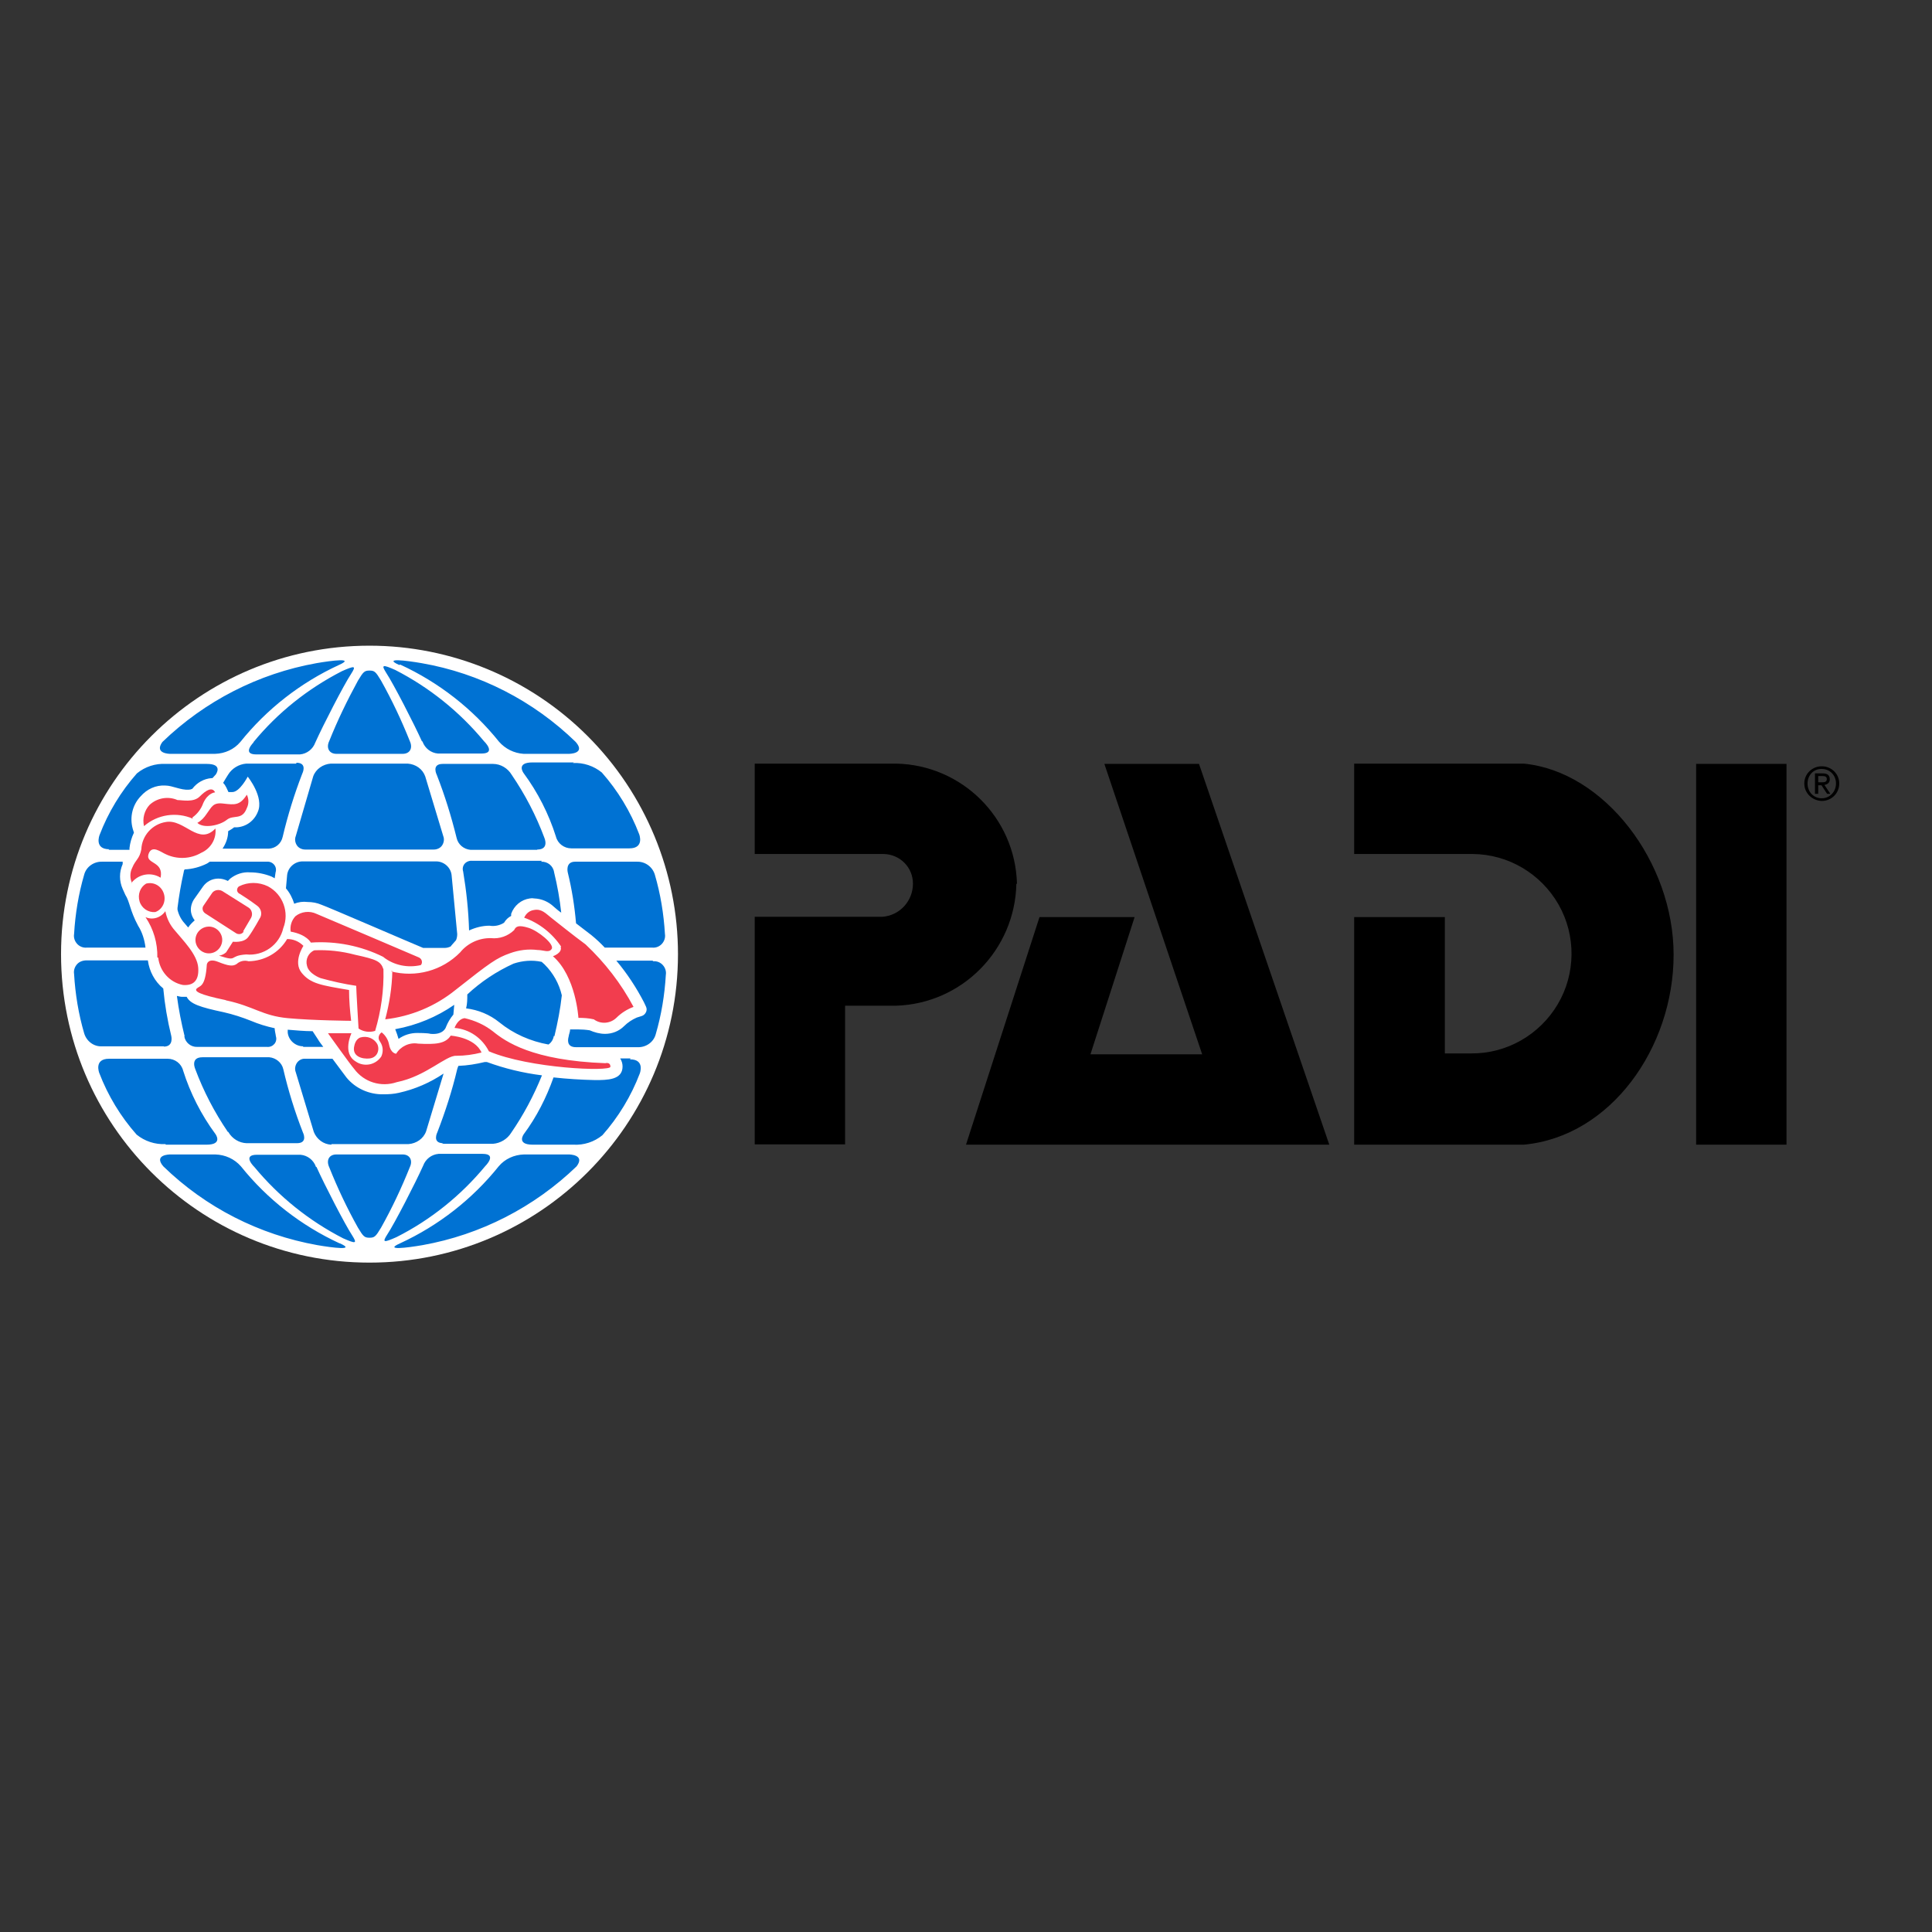 <?xml version="1.0" encoding="utf-8"?>
<!-- Generator: Adobe Illustrator 19.2.1, SVG Export Plug-In . SVG Version: 6.00 Build 0)  -->
<svg version="1.1" id="layer" xmlns="http://www.w3.org/2000/svg" xmlns:xlink="http://www.w3.org/1999/xlink" x="0px" y="0px"
	 viewBox="0 0 652 652" style="enable-background:new 0 0 652 652;" xml:space="preserve">
<rect x="0" y="0" width="652" height="652" fill="#333333" stroke="none"/>
<style type="text/css">
	.st0{fill:#FFFFFF;}
	.st1{fill:#0072D3;}
	.st2{fill:#F23D4E;}
</style>
<g id="Logos-_x2F_-Brand-_x2F_-Primary-H-Light">
	<g id="PADI-horizontal-trap-on-light">
		<path id="Shape" class="st0" d="M124.7,217.9c-57.5,0-104.1,46.6-104.1,104.1s46.6,104.1,104.1,104.1S228.8,379.5,228.8,322
			c0-27.6-11-54.1-30.5-73.6S152.3,217.9,124.7,217.9"/>
		<path id="Shape_1_" class="st1" d="M62.3,349.7c-1.1-4.5-2-9-2.6-13.6c0.6,0.1,1.1,0.3,1.7,0.3H63c1.2,2.4,4.5,3.5,12.5,5.2
			c3.1,0.7,6.2,1.7,9.2,2.9c2.6,1.1,5.2,1.9,8,2.5c0,0.9,0.3,1.8,0.4,2.7c0.3,0.9,0.1,1.9-0.5,2.6s-1.5,1.1-2.5,1H66.6
			c-2.2,0.1-4.1-1.5-4.4-3.6L62.3,349.7z M137.6,257.7h-26c-2.6,0.2-5,1.8-5.9,4.3l-5.9,20.2c-0.4,1-0.2,2.2,0.4,3.1
			s1.7,1.4,2.8,1.4h43.4c1.1,0,2.2-0.5,2.8-1.4c0.6-0.9,0.8-2.1,0.4-3.1l-6.1-20.2C142.6,259.5,140.3,257.9,137.6,257.7z
			 M100.1,257.7h-17c-2.5,0.2-4.8,1.6-6.1,3.7c-0.6,0.9-1.1,1.8-1.7,2.8c0.5,0.5,0.8,1,1.1,1.6l0.7,1.5h1.3c2.5,0,5.2-5.2,5.2-5.2
			s5.6,6.9,3.4,11.9c-1.2,3-3.9,5-7.1,5.2H79c-0.6,0.5-1.3,0.9-2,1.3c0,2.1-0.7,4.1-1.9,5.9h15.6c2.3-0.1,4.2-1.7,4.7-4
			c1.7-7.2,3.9-14.3,6.6-21.3c0,0,1.9-3.7-2-3.7V257.7z M193.7,257.3h-14c-5.7,0-3,3.6-3,3.6c4.8,6.5,8.5,13.8,10.9,21.4
			c0.6,2.4,2.8,4,5.2,4h19.6c5.2,0,3.3-4.8,3.3-4.8c-2.9-7.6-7.2-14.7-12.6-20.8c-2.7-2.2-6.2-3.4-9.8-3.2L193.7,257.3z
			 M182.9,290.5h-23.6c-0.9-0.1-1.9,0.3-2.5,1c-0.6,0.7-0.8,1.7-0.5,2.6c1.1,6.6,1.8,13.2,2,19.9c2.2-1,4.5-1.6,6.9-1.6
			c1.7,0.3,3.5-0.1,4.9-1c0.6-1,1.4-1.8,2.4-2.3v-0.7c1-2.8,3.4-4.8,6.3-5.2c0.5-0.1,1-0.1,1.5,0c2.5,0.1,4.8,1.1,6.6,2.8
			c0.8,0.7,1.6,1.4,2.5,2c-0.5-4.6-1.3-9.1-2.4-13.6c-0.3-2.2-2.2-3.7-4.4-3.6L182.9,290.5z M187.1,349.7c1.1-4.6,2-9.2,2.5-13.8
			c-0.9-3.9-2.9-7.5-5.8-10.4l-1-0.9c-3.2-0.7-6.5-0.4-9.5,0.6c-5.7,2.6-11,6.1-15.6,10.4c0,1.6,0,3.1-0.4,4.7
			c4.1,0.5,8,2.1,11.2,4.7c4.8,3.9,10.5,6.4,16.6,7.5c1-0.7,1.6-1.7,1.8-2.9L187.1,349.7z M149.1,386h17.3c2.5-0.2,4.8-1.6,6.1-3.7
			c4.2-6.1,7.6-12.5,10.4-19.4c-6.4-0.8-12.6-2.3-18.6-4.5h-0.7c-2.9,0.7-5.9,1.2-8.9,1.3c-0.2,0.4-0.3,0.8-0.4,1.1
			c-1.7,7.2-4,14.3-6.7,21.3c0,0-1.9,3.7,2,3.7L149.1,386z M77.1,382.1c1.3,2.2,3.6,3.6,6.1,3.7h17c3.9,0,2-3.7,2-3.7
			c-2.7-6.9-4.9-14-6.6-21.3c-0.5-2.2-2.5-3.8-4.7-4H68.3c-4.2,0-2.4,4-2.4,4c2.8,7.5,6.5,14.6,11,21.2H77.1z M194.1,290.8
			c-3.4,0-2.5,3.6-2.5,3.6c1.4,5.7,2.3,11.4,2.8,17.2l5.2,4c1.6,1.3,3.1,2.7,4.5,4.2h16.1c1.2,0.1,2.4-0.4,3.2-1.3s1.2-2.1,1-3.3
			c-0.4-6.8-1.5-13.5-3.4-20c-0.8-2.7-3.3-4.5-6.1-4.4H194.1z M90.1,290.8H70.8l-0.9,0.6c-2.4,1.2-5,1.9-7.6,2
			c-0.2,0.3-0.3,0.6-0.3,0.9c-0.9,4-1.6,8-2.1,12.1v0.6c0.4,1.7,1.2,3.3,2.4,4.6l1.2,1.4c0.6-0.9,1.4-1.7,2.2-2.4
			c-0.6-0.8-1-1.6-1.2-2.6c-0.3-1.5,0.1-3.1,0.9-4.4l3.1-4.4c1.2-1.7,3.1-2.7,5.2-2.7c1.1,0,2.2,0.3,3.2,0.8l0.8-0.8
			c1.9-1.5,4.3-2.3,6.7-2.1c2.5,0,4.9,0.5,7.2,1.4l1.1,0.6l0.3-2c0.3-0.9,0.1-1.9-0.5-2.6s-1.5-1.1-2.5-1L90.1,290.8z M152.4,295.3
			c-0.3-2.6-2.6-4.6-5.2-4.6h-45.1c-2.6,0-4.9,2-5.2,4.6l-0.4,4.5c1.3,1.5,2.2,3.3,2.8,5.2c1.4-0.6,3-0.8,4.5-0.6
			c1.6,0,3.2,0.3,4.6,0.9c2.1,0.7,30.5,13,34.4,14.6h7.3c0.7,0,1.4-0.2,2-0.5l0.3-0.4c0.5-0.6,1-1.1,1.5-1.7
			c0.3-0.7,0.4-1.4,0.4-2.1L152.4,295.3z M181.3,286.7c4.2,0,2.4-4,2.4-4c-2.8-7.5-6.5-14.6-11-21.2c-1.3-2.2-3.7-3.7-6.3-3.7h-17
			c-3.9,0-2,3.7-2,3.7c2.7,6.9,4.9,14,6.7,21.3c0.5,2.2,2.4,3.8,4.7,4H181.3z M133.4,347.4c0.4,1,0.8,2.1,1.1,3.2c1.8-1.3,4-2,6.3-2
			c0.3,0,3.6,0,4.5,0.3c4.5,0.4,5.2-2.3,5.2-2.3c0.6-1.5,1.4-2.9,2.5-4.2l0.3-3.3c-5.9,4.1-12.7,6.9-19.8,8.2H133.4z M102.3,353.3
			h6.8c-0.7-1-1.4-1.8-1.7-2.4l-1.9-2.9c-2.9,0-5.8-0.3-8.4-0.5v1c0.3,2.6,2.6,4.6,5.2,4.6V353.3z M111.9,386.1h26
			c2.6-0.2,5-1.8,5.9-4.3l5.9-19.5c-4.6,3.1-9.7,5.3-15.1,6.5c-1.7,0.4-3.5,0.5-5.2,0.5c-4.8,0.1-9.5-2-12.5-5.7l-4.7-6.3H103
			c-1.1-0.1-2.2,0.5-2.8,1.4s-0.8,2.1-0.4,3.1l6.1,20.2c1,2.5,3.3,4.2,5.9,4.3L111.9,386.1z M106.6,393.7c-0.8-2.2-2.8-3.8-5.2-4
			H86.7c-5.2,0-0.8,4.2-0.8,4.2c8.2,9.9,18.4,18.1,29.9,24c4.3,1.9,4.8,1.8,3.1-0.9c-2.5-3.8-9.4-17.2-12.1-23.2H106.6z
			 M135.9,389.6h-22.4c-2.4,0-3.5,1.9-2.4,4.3c2.8,7,6,13.8,9.7,20.4c1.8,3,2.2,3.4,3.9,3.4c1.7,0,2.1-0.4,3.9-3.4
			c3.7-6.6,6.9-13.4,9.7-20.4C139.4,391.6,138.3,389.6,135.9,389.6z M114.6,419.6c-13-6-24.4-14.9-33.3-26c-2.2-2.5-5.3-3.9-8.6-4
			H57.4c0,0-5.7,0-2.3,4c14.3,13.9,32.4,23.1,52,26.6c5.2,0.9,13.2,1.9,7.6-0.6H114.6z M163.7,393.6c0,0,4.3-4.2-0.8-4.2H148
			c-2.4,0.2-4.4,1.8-5.2,4c-2.7,6-9.6,19.4-12.1,23.2c-1.8,2.8-1.2,2.8,3.1,0.9C145.3,411.7,155.5,403.5,163.7,393.6z M220.2,324.2
			H208c3.6,4.3,6.7,9,9.3,14l0.7,1.5c0.3,0.6,0.3,1.3,0,1.9c-0.3,0.6-0.8,1.1-1.5,1.3l-1.6,0.5c-1.6,0.7-3.1,1.7-4.3,2.9
			c-1.7,1.7-4,2.6-6.4,2.6c-1.8,0-3.6-0.5-5.2-1.2c-1.3-0.2-2.7-0.3-4-0.3h-2.6c0,0.8-0.4,1.6-0.5,2.4c-0.2,0.8-0.9,3.6,2.5,3.6
			h20.8c2.8,0.1,5.4-1.7,6.1-4.4c1.9-6.5,3-13.2,3.4-20c0.2-1.2-0.2-2.4-1-3.3s-2-1.4-3.2-1.3L220.2,324.2z M56,386.3h13.7
			c5.7,0,3-3.6,3-3.6c-4.8-6.5-8.5-13.8-10.9-21.4c-0.6-2.4-2.8-4-5.2-4H36.8c-5.2,0-3.3,4.8-3.3,4.8c2.9,7.6,7.2,14.7,12.6,20.8
			c2.7,2.2,6.2,3.4,9.8,3.2V386.3z M192,389.6h-15.2c-3.3,0.1-6.4,1.5-8.5,4c-8.9,11.1-20.3,20-33.3,26c-5.6,2.5,2.4,1.5,7.6,0.6
			c19.6-3.5,37.7-12.8,52-26.6C197.6,389.6,192,389.6,192,389.6z M212.8,357.2h-3.5c0.5,0.8,0.8,1.7,0.8,2.7c0,4.6-5.2,4.6-9.3,4.6
			c-4.7-0.1-9.4-0.4-14-0.9c-2.4,6.8-5.7,13.3-10,19.1c0,0-2.7,3.6,3,3.6h13.7c3.5,0.2,7-0.9,9.8-3.2c5.4-6.1,9.7-13.2,12.6-20.8
			c0,0,1.9-4.8-3.3-4.8L212.8,357.2z M142.6,250.3c0.8,2.2,2.8,3.8,5.2,4h14.7c5.2,0,0.8-4.2,0.8-4.2c-8.2-9.9-18.4-18.1-29.9-24
			c-4.3-1.9-4.8-1.8-3.1,0.9c2.5,3.8,9.4,17.2,12.1,23.2H142.6z M55.3,353.2c3.4,0,2.5-3.6,2.5-3.6c-1.3-5.3-2.2-10.6-2.7-16
			c-2.9-2.4-4.7-5.8-5.2-9.5H29.2c-1.2,0-2.4,0.4-3.2,1.3c-0.8,0.9-1.2,2.1-1,3.3c0.4,6.8,1.5,13.5,3.4,20c0.8,2.7,3.3,4.6,6.1,4.4
			H55.3z M113.5,254.4h22.4c2.4,0,3.5-1.9,2.4-4.3c-2.8-7-6-13.8-9.7-20.4c-1.8-3-2.2-3.4-3.9-3.4c-1.7,0-2.1,0.4-3.9,3.4
			c-3.6,6.6-6.9,13.4-9.7,20.4C110,252.4,111.1,254.4,113.5,254.4z M135.1,224.3c13,6,24.4,14.9,33.3,26c2.1,2.4,5.1,3.9,8.3,4.1
			H192c0,0,5.8,0,2.3-4c-14.3-13.9-32.4-23.2-52-26.6c-5.2-0.9-13.2-1.9-7.6,0.6L135.1,224.3z M85.7,250.4c0,0-4.3,4.2,0.8,4.2h14.7
			c2.4-0.2,4.4-1.8,5.2-4c2.7-6,9.6-19.4,12.1-23.2c1.8-2.8,1.2-2.8-3.1-0.9c-11.5,5.9-21.7,14-29.9,24H85.7z M29.2,319.8h19.9
			c-0.3-2.6-1.1-5.2-2.5-7.4c-2.8-5.2-2.8-8.1-4.3-10.4l-0.9-2c-1.2-2.7-1.2-5.7,0-8.4v-0.8h-6.9c-2.8-0.1-5.4,1.7-6.1,4.4
			c-1.9,6.5-3,13.2-3.4,20c-0.2,1.2,0.2,2.4,1,3.3s2,1.4,3.2,1.3V319.8z M57.4,254.4h15.2c3.3-0.1,6.4-1.5,8.5-4
			c8.9-11.1,20.3-20,33.3-26c5.6-2.5-2.4-1.5-7.6-0.6c-19.6,3.5-37.7,12.8-52,26.6C51.9,254.4,57.4,254.4,57.4,254.4z M36.6,286.8
			h7.1v-0.6c0.2-1.8,0.7-3.5,1.5-5.2l-0.4-1.3c-1.1-3.9-0.1-8.1,2.7-11c2.1-2.4,5.1-3.8,8.3-3.6c2.4,0,5.2,1.6,7.9,1.4
			c0.4,0,0.8-0.1,1.2-0.3c1.6-2.1,3.9-3.4,6.5-3.6h0.3l1.1-1.2c0,0,2.7-3.6-3-3.6H56c-3.5-0.2-7,0.9-9.8,3.2
			c-5.4,6.1-9.7,13.2-12.6,20.8c0,0-1.9,4.8,3.3,4.8L36.6,286.8z"/>
		<path id="Shape_2_" class="st2" d="M44.6,298.1c-0.8-1.6-0.8-3.6,0-5.2c1.2-2.9,2.5-3,3.1-6.3c0.2-4.6,3.7-8.5,8.3-9.2
			c6.3-1.1,11,8.2,16.7,2.2c0.4,3.5-1.6,6.8-4.8,8.2c-3.6,2.1-8.1,2.3-11.9,0.5c-1.7-0.7-4.8-3.4-5.9,0c-1,3.4,5.2,2.2,4.1,7.9
			c-3.2-2-7.4-1.3-9.8,1.7 M64.9,275.9c1.7-1.2,3-2.9,3.7-4.9c1.6-3.5,4-3.6,4-3.6c-1-2-3.1-0.7-5.2,1.4c-2.1,2.1-5.9,1.2-7.5,1.2
			c-3.2-1.4-6.9-0.7-9.4,1.6c-1.8,1.9-2.5,4.7-1.9,7.2c4.6-4,11-4.9,16.5-2.5 M76.5,276.7c2.3-1.9,5.2,0.3,6.8-4
			c0.7-1.4,0.7-3.1,0-4.5c-2.4,3.7-4.1,3.4-7.8,3c-3.7-0.5-4,1.1-5.8,3.5c-0.8,1.2-1.8,2.3-3.1,3C68.7,279.7,74.1,278.6,76.5,276.7
			 M49.3,298.2c-2,1.2-2.9,3.7-2.2,6s2.9,3.8,5.3,3.6c2.5-0.9,3.7-3.7,2.9-6.2C54.5,299,51.9,297.5,49.3,298.2 M53.4,323.2
			c0.5,4.5,3.8,8.3,8.3,9.2c3.5,0.3,5.5-1.4,5.2-5.8c-0.3-4.5-5.2-9.3-7.9-12.6c-1.6-1.8-2.7-4-3.2-6.5c-1.5,2.2-4.3,3.1-6.7,2
			c2.7,4,4.1,8.7,4,13.6 M70.5,312.7c-1.8,0-3.5,1.1-4.2,2.8c-0.7,1.7-0.3,3.6,1,4.9c1.3,1.3,3.2,1.7,4.9,1c1.7-0.7,2.8-2.4,2.8-4.2
			C75,314.8,73,312.7,70.5,312.7 M82,314.4l2.7-4.6c0.7-1.2,0.3-2.8-0.8-3.5l-8.9-5.6c-1.1-0.6-2.5-0.4-3.3,0.5l-3,4.4
			c-0.3,0.4-0.4,0.9-0.3,1.4c0.1,0.5,0.4,0.9,0.8,1.2l10.4,6.7c0.4,0.3,1,0.4,1.5,0.3s1-0.5,1.2-0.9 M76.3,321.4
			c-0.7,0.6-1.5,1-2.4,1.1c6.7,2.2,3,0,9.2-0.4c5.8,0.6,11.2-3.2,12.5-8.9c2.1-5.3-0.1-11.4-5.2-14.1c-3.1-1.5-6.7-1.5-9.7,0
			c-0.5,0.3-0.7,0.8-0.7,1.4c0.1,0.6,0.5,1,1,1.2c0,0,3.5,2.2,5.7,3.9c1.3,0.9,1.8,2.5,1.2,3.9c0,0-2.5,4.6-4.1,6.7
			c-1.5,2.1-5.2,1.6-5.2,1.6L76.3,321.4 M76.3,337.6c9.4,2,12.2,5.2,20.8,6s21.4,0.9,21.4,0.9c-0.4-3.5-0.7-6.9-0.7-10.4
			c-9.4-1.6-13-2.1-16-5.8c-3-3.7,0.6-9.1,0.6-9.1c-1.5-1.5-3.4-2.3-5.5-2.3c-2.7,4.6-7.6,7.4-13,7.5c-1.4-0.4-2.9-0.1-4,0.9
			c-1.3,0.9-2.8,0.7-6.3-0.7s-3.8,0.9-3.8,0.9c-0.5,7.8-2.4,7.1-3.4,8.1c-0.9,0.9,0.6,2,9.7,3.9 M129.4,323
			c3.6,2.8,8.2,3.7,12.6,2.7c0.4-0.4,0.5-1,0.3-1.6c-0.2-0.5-0.6-0.9-1.2-1.1c0,0-32.3-13.8-34.3-14.6c-2.3-1.1-5.1-0.8-7.1,0.8
			c-1.3,1.4-1.9,3.3-1.6,5.2c5.5,1,6.8,3.7,6.8,3.7c8.5-0.6,17,1.1,24.6,4.9 M120.2,332.4c0,1.5,0.8,14.7,0.8,14.7
			c1.6,1.1,3.7,1.4,5.6,0.8c2-6.7,3-13.8,2.8-20.8c-0.9-2.7-2.3-3.3-9.6-4.9c-4.5-1.2-9.1-1.7-13.7-1.5c-2,0.8-3.1,3.1-2.5,5.2
			c0.6,2.8,4.6,4.2,4.6,4.2c4,1.1,8,2,12.1,2.6 M124.7,357.2c1.1-0.1,2.1-0.7,2.6-1.7c0.5-1,0.5-2.2,0-3.2c-1.1-1.9-3.4-2.8-5.6-2.2
			c-1.7,0.5-2.1,2.7-2.1,2.7c-1,3.7,2.6,4.7,5.2,4.4 M132.4,327.7c-0.1,5.5-1,11-2.4,16.3c8.7-1,16.9-4.4,23.7-9.9
			c11.9-9.4,13.9-10.8,18.4-12.4c3-1.1,6.2-1.5,9.3-1.1c2.1,0,3.9,1.1,4.8-0.4c0.9-1.6-4.6-6.1-7.9-7.1c-3.3-1-4.2-0.5-4.8,0.8
			c-2.1,2-4.9,3-7.8,2.7c-4-0.1-7.9,1.7-10.4,4.8c-6.1,6.2-15,8.6-23.4,6.4 M189.2,319.5c0.7,2.1-2.6,3.2-2.6,3.2
			c7.8,6.8,8.6,20.8,8.6,20.8c1.7,0,3.5,0.1,5.2,0.5c2.3,1.7,5.5,1.5,7.6-0.5c1.6-1.6,3.6-2.9,5.8-3.7c-4.2-7.9-9.7-15-16.2-21.1
			c-4.1-3-9.8-7.6-11.6-9c-1.8-1.4-3.2-3.1-5.8-2.6c-1.5,0.2-2.7,1.2-3.3,2.6c5.1,1.8,9.5,5.3,12.5,9.8 M119.5,360.7
			c3.3,4.5,9.1,6.3,14.4,4.5c9.9-2,16.6-9.1,20.1-8.9c2.9,0,5.7-0.4,8.5-1.1c-2.3-5.2-10.4-5.7-10.4-5.7c-1.8,2.8-5.2,3-11,2.7
			c-2.9-0.5-5.9,0.9-7.4,3.4c0,0-1.8,0-2.4-3.1c-0.3-1.6-1.2-3.1-2.5-4.1c-0.5,0.3-0.9,0.9-1,1.5c-0.1,0.6,0.1,1.2,0.5,1.7
			c1,1.5,1.1,3.3,0.4,4.9c-0.9,1.4-2.4,2.4-4,2.7s-3.3,0-4.7-1c-4.6-2.8-1.4-9.5-1.4-9.5h-7.9C110.6,348.6,118.4,359.5,119.5,360.7
			 M165,354.8c13.7,5.8,41,6.9,41,5.2c0-1.7-1.7-1.2-1.7-1.2c-24.7-0.9-33.7-7.3-37.9-10.7c-2.8-2.2-6.1-3.7-9.6-4.5
			c-2.4,0.3-3.4,3.3-3.4,3.3C158.4,347.3,162.7,350.3,165,354.8"/>
		<path id="Shape_3_" d="M404.6,257.7l44,128.6H326l24.8-76.8h32.1l-14.9,46.3h37.7l-33-98H404.6z M514.2,257.7H457v30.5h40
			c12,0.1,23,6.6,29,17.1c5.9,10.4,5.8,23.3-0.3,33.6c-6.1,10.3-17.2,16.7-29.2,16.6h-8.9v-46H457v76.8h57.2
			c29.4-2.7,50.6-32.8,50.6-64.1S541.4,260.3,514.2,257.7z M343.2,298.2c-0.6-22.2-18.5-40-40.7-40.5h-47.8v30.5h43.5
			c5.5,0.1,9.9,4.5,9.9,10c0,5.9-4.5,10.8-10.4,11.2h-43v76.8h30.5v-46.8h17.2c22.3-0.7,40.1-18.8,40.6-41.1L343.2,298.2z
			 M602.9,257.8h-30.5v128.5h30.5V257.8z"/>
	</g>
	<path id="_xAE_" d="M608.9,264.4c0-3.3,2.7-5.8,5.9-5.8c3.2,0,5.9,2.5,5.9,5.8c0,3.4-2.7,5.9-5.9,5.9
		C611.6,270.2,608.9,267.7,608.9,264.4z M610,264.4c0,2.9,2.1,5,4.8,5c2.7,0,4.8-2.2,4.8-5c0-2.8-2.1-4.9-4.8-4.9
		C612.1,259.4,610,261.6,610,264.4z M612.5,267.8V261h2.6c1.6,0,2.4,0.6,2.4,2c0,1.2-0.8,1.7-1.8,1.9l2,3h-1.1l-1.9-2.9h-1.1v2.9
		H612.5z M613.6,261.8v2.2h1.1c0.9,0,1.8,0,1.8-1.1c0-0.9-0.8-1-1.5-1H613.6z"/>
</g>
</svg>
